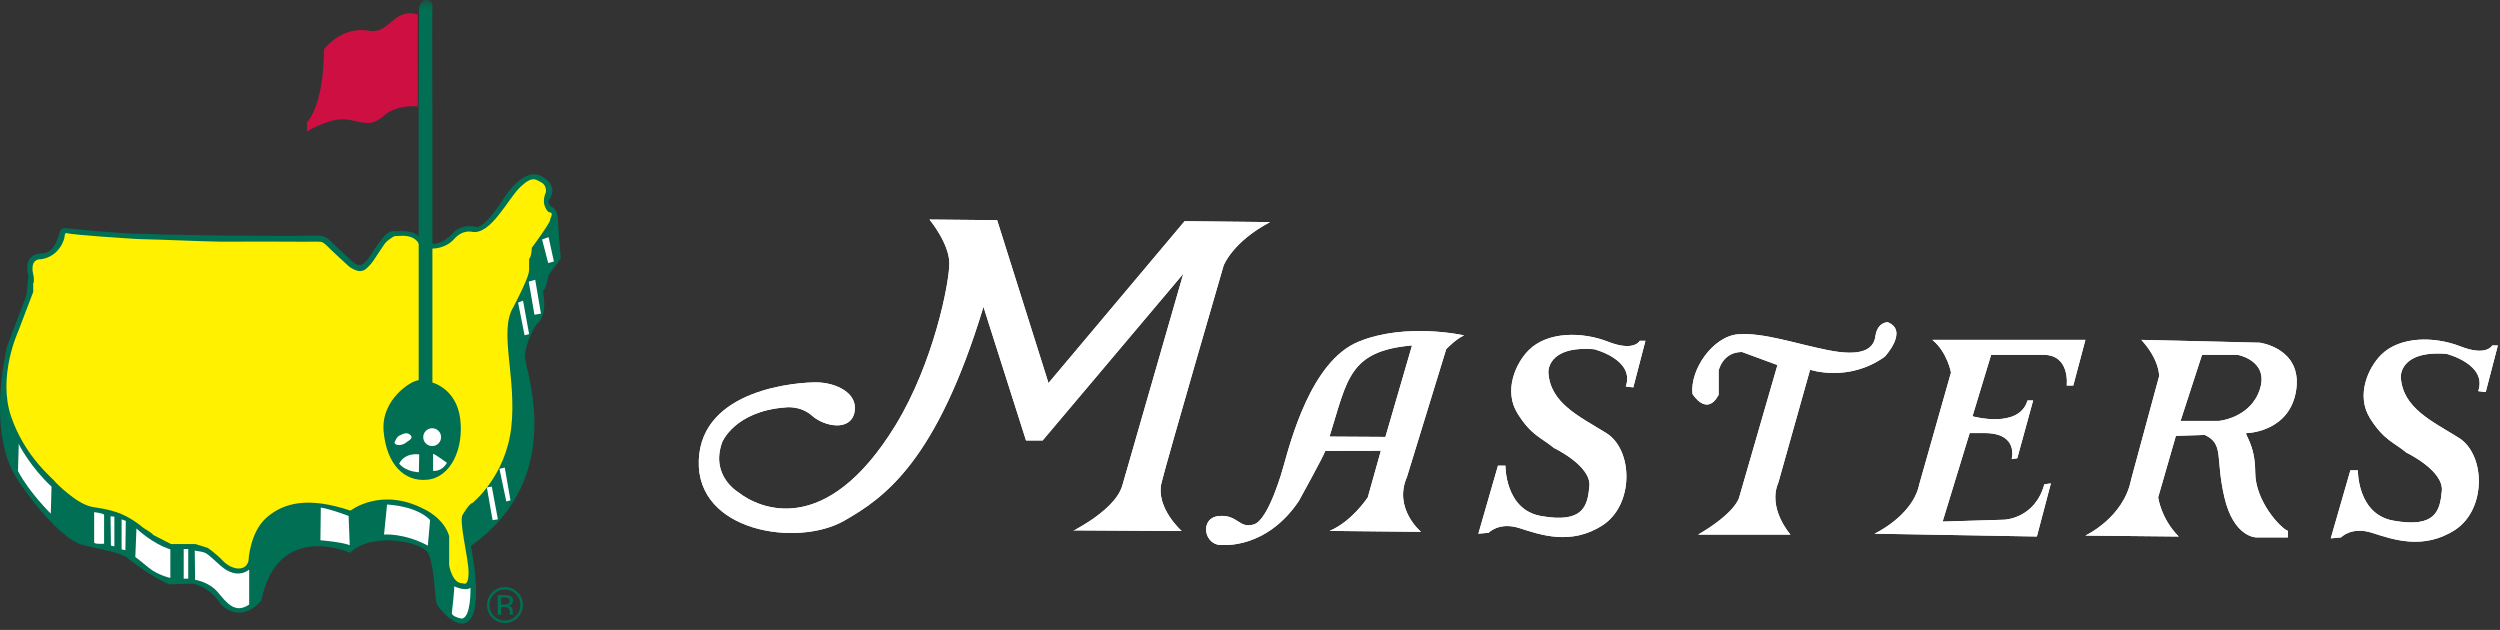 <?xml version="1.0" encoding="UTF-8" standalone="no"?>
<svg width="127px" height="32px" viewBox="0 0 127 32" version="1.1" xmlns="http://www.w3.org/2000/svg" xmlns:xlink="http://www.w3.org/1999/xlink">
    <rect x="0" y="0" width="127" height="32" fill="#333333" stroke="none"/>
    <!-- Generator: Sketch 42 (36781) - http://www.bohemiancoding.com/sketch -->
    <title>Page 1</title>
    <desc>Created with Sketch.</desc>
    <defs>
        <polygon id="path-1" points="0 31.68 126.89 31.68 126.89 0 0 0"></polygon>
    </defs>
    <g id="Explorations" stroke="none" stroke-width="1" fill="none" fill-rule="evenodd">
        <g id="375---Masters---Pre-Copy-9" transform="translate(-16, -247)">
            <g id="Page-1" transform="translate(16, 247)">
                <path d="M119.399,23.894 L118.403,27.349 L118.925,27.3 C118.925,27.3 119.448,26.734 120.491,27.064 C121.533,27.396 123.099,27.963 124.709,26.922 C126.321,25.881 126.274,23.089 124.899,22.237 C123.525,21.384 122.055,20.721 121.96,19.159 C121.96,19.159 121.865,17.788 124.283,17.976 C124.283,17.976 126.367,18.497 125.894,19.87 L126.274,19.918 L126.89,17.55 L126.606,17.55 C126.606,17.55 126.321,18.119 124.993,17.598 C123.666,17.078 121.913,17.078 120.963,18.024 C120.275,18.713 119.685,20.106 120.396,21.243 C121.106,22.378 121.629,22.472 122.244,22.993 C122.244,22.993 124.14,23.894 124.046,24.935 C123.951,25.976 123.713,26.828 121.581,26.449 C119.746,26.123 119.779,23.894 119.779,23.894 L119.399,23.894 Z" id="Fill-1" fill="#FFFFFF"></path>
                <path d="M119.399,23.894 L118.403,27.349 L118.925,27.3 C118.925,27.3 119.448,26.734 120.491,27.064 C121.533,27.396 123.099,27.963 124.709,26.922 C126.321,25.881 126.274,23.089 124.899,22.237 C123.525,21.384 122.055,20.721 121.96,19.159 C121.96,19.159 121.865,17.788 124.283,17.976 C124.283,17.976 126.367,18.497 125.894,19.87 L126.274,19.918 L126.89,17.55 L126.606,17.55 C126.606,17.55 126.321,18.119 124.993,17.598 C123.666,17.078 121.913,17.078 120.963,18.024 C120.275,18.713 119.685,20.106 120.396,21.243 C121.106,22.378 121.629,22.472 122.244,22.993 C122.244,22.993 124.14,23.894 124.046,24.935 C123.951,25.976 123.713,26.828 121.581,26.449 C119.746,26.123 119.779,23.894 119.779,23.894 L119.399,23.894 Z" id="Fill-3" fill="#FFFFFF"></path>
                <path d="M112.715,21.384 L110.771,21.384 L111.863,18.024 L113.665,18.024 C113.665,18.024 115.274,18.307 114.802,19.776 C114.328,21.243 112.715,21.384 112.715,21.384 M116.651,19.776 C116.935,17.692 114.802,17.409 114.802,17.409 L108.782,17.266 C109.73,18.308 109.683,19.113 109.683,19.113 L108.26,24.366 C107.881,26.307 105.937,27.207 105.937,27.207 L110.678,27.255 C109.778,26.354 109.634,25.265 109.634,25.265 L110.535,22.141 L112.006,22.095 C113,22.568 112.527,23.23 113,25.265 C113.474,27.3 114.612,27.3 114.612,27.3 L116.224,27.3 L116.224,26.97 C115.843,26.829 114.565,25.455 114.565,23.989 C114.565,22.52 113.949,22 114.137,22 C114.328,22 116.366,21.858 116.651,19.776" id="Fill-5" fill="#FFFFFF"></path>
                <path d="M112.715,21.384 L110.771,21.384 L111.863,18.024 L113.665,18.024 C113.665,18.024 115.274,18.307 114.802,19.776 C114.328,21.243 112.715,21.384 112.715,21.384 M116.651,19.776 C116.935,17.692 114.802,17.409 114.802,17.409 L108.782,17.266 C109.73,18.308 109.683,19.113 109.683,19.113 L108.26,24.366 C107.881,26.307 105.937,27.207 105.937,27.207 L110.678,27.255 C109.778,26.354 109.634,25.265 109.634,25.265 L110.535,22.141 L112.006,22.095 C113,22.568 112.527,23.23 113,25.265 C113.474,27.3 114.612,27.3 114.612,27.3 L116.224,27.3 L116.224,26.97 C115.843,26.829 114.565,25.455 114.565,23.989 C114.565,22.52 113.949,22 114.137,22 C114.328,22 116.366,21.858 116.651,19.776" id="Fill-7" fill="#FFFFFF"></path>
                <path d="M98.163,17.266 L105.938,17.266 L105.322,19.585 L104.989,19.585 C104.989,19.585 105.18,18.024 103.804,18.024 L101.15,18.024 L100.202,21.147 C100.202,21.147 102.572,21.81 102.998,20.343 L103.283,20.343 L102.478,23.279 L102.193,23.324 C102.193,23.324 102.572,22 100.819,22 L100.059,22 L98.684,26.497 L101.814,26.402 C101.814,26.402 103.379,26.354 103.851,24.603 L104.184,24.557 L103.473,27.254 L95.224,27.112 C95.224,27.112 97.168,26.212 97.499,24.603 L99.111,18.923 C99.111,18.923 98.921,17.88 98.163,17.266" id="Fill-9" fill="#FFFFFF"></path>
                <path d="M98.163,17.266 L105.938,17.266 L105.322,19.585 L104.989,19.585 C104.989,19.585 105.18,18.024 103.804,18.024 L101.15,18.024 L100.202,21.147 C100.202,21.147 102.572,21.81 102.998,20.343 L103.283,20.343 L102.478,23.279 L102.193,23.324 C102.193,23.324 102.572,22 100.819,22 L100.059,22 L98.684,26.497 L101.814,26.402 C101.814,26.402 103.379,26.354 103.851,24.603 L104.184,24.557 L103.473,27.254 L95.224,27.112 C95.224,27.112 97.168,26.212 97.499,24.603 L99.111,18.923 C99.111,18.923 98.921,17.88 98.163,17.266" id="Fill-11" fill="#FFFFFF"></path>
                <path d="M86.264,27.159 L90.957,27.159 C90.957,27.159 89.773,25.834 90.342,24.509 L91.953,18.781 C91.953,18.781 93.898,19.444 95.746,18.119 C95.746,18.119 96.978,16.793 95.889,16.367 C95.889,16.367 95.367,16.367 95.272,17.077 C95.177,17.787 94.513,18.119 92.854,17.787 C91.195,17.455 89.583,16.887 88.303,16.982 C87.024,17.077 85.838,18.781 85.98,20.011 C85.98,20.011 86.691,21.194 87.307,20.059 L87.307,18.829 C87.307,18.829 87.497,17.881 88.493,17.881 L90.295,18.544 L88.351,25.265 C88.351,25.265 88.208,26.023 86.264,27.159" id="Fill-13" fill="#FFFFFF"></path>
                <path d="M86.264,27.159 L90.957,27.159 C90.957,27.159 89.773,25.834 90.342,24.509 L91.953,18.781 C91.953,18.781 93.898,19.444 95.746,18.119 C95.746,18.119 96.978,16.793 95.889,16.367 C95.889,16.367 95.367,16.367 95.272,17.077 C95.177,17.787 94.513,18.119 92.854,17.787 C91.195,17.455 89.583,16.887 88.303,16.982 C87.024,17.077 85.838,18.781 85.98,20.011 C85.98,20.011 86.691,21.194 87.307,20.059 L87.307,18.829 C87.307,18.829 87.497,17.881 88.493,17.881 L90.295,18.544 L88.351,25.265 C88.351,25.265 88.208,26.023 86.264,27.159" id="Fill-15" fill="#FFFFFF"></path>
                <path d="M76.097,23.657 L75.101,27.112 L75.622,27.065 C75.622,27.065 76.146,26.496 77.188,26.828 C78.231,27.16 79.794,27.727 81.406,26.686 C83.018,25.645 82.971,22.851 81.596,21.999 C80.222,21.147 78.752,20.485 78.657,18.923 C78.657,18.923 78.564,17.55 80.98,17.74 C80.98,17.74 83.066,18.26 82.591,19.634 L82.971,19.68 L83.587,17.314 L83.302,17.314 C83.302,17.314 83.017,17.881 81.692,17.36 C80.363,16.84 78.61,16.84 77.662,17.787 C76.972,18.477 76.382,19.87 77.093,21.006 C77.803,22.143 78.325,22.238 78.942,22.758 C78.942,22.758 80.837,23.657 80.743,24.698 C80.648,25.739 80.41,26.592 78.278,26.213 C76.443,25.887 76.477,23.657 76.477,23.657 L76.097,23.657 Z" id="Fill-17" fill="#FFFFFF"></path>
                <path d="M76.097,23.657 L75.101,27.112 L75.622,27.065 C75.622,27.065 76.146,26.496 77.188,26.828 C78.231,27.16 79.794,27.727 81.406,26.686 C83.018,25.645 82.971,22.851 81.596,21.999 C80.222,21.147 78.752,20.485 78.657,18.923 C78.657,18.923 78.564,17.55 80.98,17.74 C80.98,17.74 83.066,18.26 82.591,19.634 L82.971,19.68 L83.587,17.314 L83.302,17.314 C83.302,17.314 83.017,17.881 81.692,17.36 C80.363,16.84 78.61,16.84 77.662,17.787 C76.972,18.477 76.382,19.87 77.093,21.006 C77.803,22.143 78.325,22.238 78.942,22.758 C78.942,22.758 80.837,23.657 80.743,24.698 C80.648,25.739 80.41,26.592 78.278,26.213 C76.443,25.887 76.477,23.657 76.477,23.657 L76.097,23.657 Z" id="Fill-19" fill="#FFFFFF"></path>
                <path d="M70.379,22.196 L67.539,22.179 C68.448,19.278 68.515,17.828 71.732,17.547 L70.379,22.196 Z M69.011,17.36 C66.593,18.354 65.559,22.436 65.181,23.761 C65.181,23.761 64.46,26.402 63.702,26.639 C62.942,26.876 62.903,26.148 61.948,26.212 C60.904,26.282 61.152,27.751 62.09,27.681 C62.09,27.681 64.318,27.916 65.977,25.455 C65.977,25.455 67.232,23.188 67.325,22.904 L70.148,22.898 L69.484,25.265 C69.484,25.265 68.68,26.497 67.541,26.969 L72.187,27.017 C72.187,27.017 70.765,25.834 71.475,24.223 L73.467,17.738 C73.467,17.738 73.947,17.225 74.375,17.038 C74.375,17.038 71.43,16.367 69.011,17.36 L69.011,17.36 Z" id="Fill-21" fill="#FFFFFF"></path>
                <path d="M70.379,22.196 L67.539,22.179 C68.448,19.278 68.515,17.828 71.732,17.547 L70.379,22.196 Z M69.011,17.36 C66.593,18.354 65.559,22.436 65.181,23.761 C65.181,23.761 64.46,26.402 63.702,26.639 C62.942,26.876 62.903,26.148 61.948,26.212 C60.904,26.282 61.152,27.751 62.09,27.681 C62.09,27.681 64.318,27.916 65.977,25.455 C65.977,25.455 67.232,23.188 67.325,22.904 L70.148,22.898 L69.484,25.265 C69.484,25.265 68.68,26.497 67.541,26.969 L72.187,27.017 C72.187,27.017 70.765,25.834 71.475,24.223 L73.467,17.738 C73.467,17.738 73.947,17.225 74.375,17.038 C74.375,17.038 71.43,16.367 69.011,17.36 L69.011,17.36 Z" id="Fill-23" fill="#FFFFFF"></path>
                <path d="M60.029,26.976 C60.029,26.976 58.692,25.789 59.006,24.519 C59.32,23.251 62.159,13.492 62.159,13.492 C62.159,13.492 62.605,12.289 64.519,11.283 L60.179,11.236 L53.263,19.46 L50.655,11.185 L47.22,11.153 C47.22,11.153 48.227,12.371 48.227,13.377 C48.227,14.382 47.425,18.433 45.504,21.586 C41.954,27.404 38.537,25.822 37.514,25.013 C37.514,25.013 36.061,24.173 36.689,22.458 C36.689,22.458 37.317,20.894 39.891,20.696 C39.891,20.696 40.651,20.58 41.262,21.124 C41.872,21.668 43.208,21.932 43.408,20.942 C43.604,19.954 42.45,19.443 41.51,19.426 C40.567,19.41 35.632,19.739 35.499,23.384 C35.368,27.025 40.501,27.8 42.863,26.464 C44.952,25.284 47.583,23.416 49.96,15.586 L52.122,22.376 L52.965,22.376 L60.112,13.905 L57.009,24.684 C56.579,26.085 54.005,27.174 54.616,26.943 L60.029,26.976 Z" id="Fill-25" fill="#FFFFFF"></path>
                <path d="M60.029,26.976 C60.029,26.976 58.692,25.789 59.006,24.519 C59.32,23.251 62.159,13.492 62.159,13.492 C62.159,13.492 62.605,12.289 64.519,11.283 L60.179,11.236 L53.263,19.46 L50.655,11.185 L47.22,11.153 C47.22,11.153 48.227,12.371 48.227,13.377 C48.227,14.382 47.425,18.433 45.504,21.586 C41.954,27.404 38.537,25.822 37.514,25.013 C37.514,25.013 36.061,24.173 36.689,22.458 C36.689,22.458 37.317,20.894 39.891,20.696 C39.891,20.696 40.651,20.58 41.262,21.124 C41.872,21.668 43.208,21.932 43.408,20.942 C43.604,19.954 42.45,19.443 41.51,19.426 C40.567,19.41 35.632,19.739 35.499,23.384 C35.368,27.025 40.501,27.8 42.863,26.464 C44.952,25.284 47.583,23.416 49.96,15.586 L52.122,22.376 L52.965,22.376 L60.112,13.905 L57.009,24.684 C56.579,26.085 54.005,27.174 54.616,26.943 L60.029,26.976 Z" id="Fill-27" fill="#FFFFFF"></path>
                <path d="M21.966,12.376 C21.966,12.376 22.411,12.492 23.049,11.797 C23.049,11.797 23.397,11.371 24.191,11.526 C24.577,11.584 25.313,10.502 25.487,10.232 C25.661,9.961 26.706,8.261 27.693,9.072 C27.693,9.072 28.389,9.497 27.867,10.193 C27.867,10.193 27.809,10.386 28.079,10.54 C28.351,10.695 28.351,11.159 28.351,11.313 C28.351,11.468 28.487,13.13 28.487,13.13 L27.867,13.98 C27.867,13.98 27.732,14.733 27.615,14.733 C27.499,14.733 27.944,15.932 27.247,16.491 C27.247,16.491 26.719,17.282 26.667,18.095 C26.628,18.694 28.892,24.201 23.921,27.736 C23.921,27.736 24.5,30.499 23.939,31.386 C23.378,32.275 22.256,30.885 22.178,30.653 C22.101,30.421 22.062,28.798 21.772,28.141 C21.481,27.485 18.831,27.02 17.787,28.083 C17.787,28.083 14.111,26.422 13.279,30.499 C13.279,30.499 12.368,31.735 11.247,30.73 C11.247,30.73 10.743,29.841 9.776,29.649 L8.577,29.687 C8.577,29.687 7.532,29.223 6.41,28.295 C6.41,28.295 6.184,28.171 5.811,28.064 C5.407,27.949 4.834,27.846 4.184,27.678 C2.926,27.349 0.915,24.529 0.663,23.968 C0.663,23.968 -0.594,22.016 0.354,17.612 C0.354,17.612 1.263,15.216 1.322,15.062 C1.38,14.906 1.399,14.231 1.457,14.057 C1.457,14.057 1.186,13.304 1.669,12.995 C2.154,12.685 2.579,13.246 3.024,11.855 C3.024,11.855 3.044,11.506 3.45,11.603 C3.45,11.603 6.057,11.869 7.037,11.875 C7.299,11.876 8.091,11.906 8.317,11.913 C8.545,11.921 9.521,11.932 9.705,11.939 C9.888,11.946 11.076,11.961 11.289,11.965 C11.502,11.968 12.881,11.979 13.064,11.979 C13.248,11.979 14.49,11.979 14.689,11.986 C14.887,11.993 16.017,11.958 16.189,11.965 C16.361,11.972 16.545,12.045 16.64,12.114 C16.736,12.184 17.003,12.44 17.095,12.533 C17.187,12.624 17.384,12.811 17.484,12.902 C17.582,12.994 17.763,13.155 17.832,13.221 C17.902,13.286 18.124,13.493 18.298,13.466 C18.467,13.44 18.665,13.202 18.735,13.097 C18.823,12.96 18.991,12.726 19.046,12.627 C19.102,12.529 19.347,12.196 19.424,12.103 C19.5,12.012 19.651,11.84 19.798,11.781 C19.913,11.735 20.166,11.737 20.268,11.74 L20.381,11.74 C20.55,11.737 21.061,11.753 21.269,12.009 C21.269,12.009 21.452,12.207 21.522,12.247 C21.592,12.287 21.855,12.367 21.966,12.376" id="Fill-29" fill="#006F53"></path>
                <path d="M21.966,12.627 C21.966,12.627 22.623,12.647 23.068,12.144 C23.513,11.642 23.977,11.777 23.977,11.777 C24.926,11.952 25.797,10.116 26.415,9.516 C27.035,8.917 27.209,9.111 27.499,9.266 C27.789,9.42 27.732,9.768 27.732,9.768 C27.441,10.425 27.867,10.772 27.867,10.772 C28.158,10.811 27.982,10.965 27.944,11.179 C27.906,11.391 27.015,12.588 27.015,12.588 C26.997,13.09 26.879,13.149 26.879,13.149 L26.879,13.728 L26.86,13.844 C26.783,14.27 26.068,15.622 26.068,15.622 C25.332,16.82 26.261,19.234 25.971,21.727 C25.681,24.219 23.998,25.552 23.998,25.552 C23.842,25.572 23.513,26.132 23.513,26.132 C23.281,26.421 23.804,28.334 23.804,29.088 C23.804,29.841 23.513,29.629 23.513,29.629 C22.972,29.668 22.817,28.721 22.817,28.721 L22.817,27.233 C22.546,26.305 21.541,25.861 21.541,25.861 C19.353,24.722 17.806,25.939 17.806,25.939 C15.658,25.223 14.42,25.533 13.549,26.286 C12.678,27.04 12.621,28.509 12.621,28.509 C12.447,29.088 11.731,28.914 11.344,28.509 C10.957,28.102 10.55,27.832 10.55,27.832 L9.932,27.639 L8.692,27.639 L7.783,27.175 C7.764,27.098 7.3,26.828 7.3,26.828 C6.235,25.939 5.443,25.881 4.669,25.746 C3.895,25.61 2.83,24.509 2.83,24.509 C2.715,24.315 1.282,23.253 0.567,21.166 C-0.131,19.133 0.915,16.858 0.915,16.858 L1.688,14.829 L1.688,14.405 C1.767,14.251 1.688,13.94 1.688,13.94 C1.495,13.09 2.095,13.169 2.095,13.169 C3.082,13.013 3.275,12.066 3.275,12.066 C3.275,11.873 3.352,11.835 3.352,11.835 C3.688,11.941 6.513,12.112 7.015,12.144 C7.015,12.144 7.915,12.17 8.245,12.18 C8.575,12.191 9.447,12.224 9.793,12.236 C10.137,12.247 10.654,12.268 11.164,12.276 C11.674,12.283 12.983,12.268 13.394,12.272 C13.804,12.276 15.111,12.28 15.415,12.28 C15.719,12.28 16.196,12.264 16.324,12.29 C16.454,12.317 16.626,12.503 16.791,12.667 C16.94,12.817 17.525,13.346 17.679,13.491 C17.88,13.682 18.147,13.762 18.242,13.77 C18.338,13.778 18.47,13.745 18.533,13.704 C18.595,13.664 18.816,13.466 18.951,13.268 C19.086,13.07 19.486,12.455 19.567,12.349 C19.648,12.243 19.96,12.016 20.058,11.994 C20.058,11.994 20.184,11.987 20.256,11.985 L20.381,11.98 C21.112,11.948 21.269,12.376 21.269,12.376 C21.269,12.376 21.379,12.466 21.504,12.522 C21.629,12.576 21.91,12.627 21.966,12.627" id="Fill-31" fill="#FFF100"></path>
                <path d="M25.826,30.39 C25.782,30.365 25.709,30.353 25.611,30.353 L25.46,30.353 L25.46,30.714 L25.62,30.714 C25.695,30.714 25.751,30.706 25.789,30.691 C25.858,30.664 25.893,30.612 25.893,30.536 C25.893,30.464 25.871,30.415 25.826,30.39 L25.826,30.39 Z M25.636,30.23 C25.76,30.23 25.852,30.242 25.91,30.266 C26.013,30.309 26.065,30.394 26.065,30.519 C26.065,30.609 26.032,30.676 25.967,30.717 C25.932,30.74 25.884,30.755 25.822,30.766 C25.9,30.778 25.957,30.811 25.994,30.864 C26.03,30.917 26.049,30.97 26.049,31.019 L26.049,31.093 C26.049,31.117 26.049,31.141 26.051,31.168 C26.052,31.195 26.056,31.211 26.059,31.22 L26.065,31.233 L25.901,31.233 C25.9,31.229 25.9,31.226 25.899,31.223 C25.898,31.22 25.897,31.216 25.896,31.211 L25.893,31.179 L25.893,31.1 C25.893,30.983 25.861,30.907 25.797,30.869 C25.76,30.848 25.694,30.837 25.6,30.837 L25.46,30.837 L25.46,31.233 L25.284,31.233 L25.284,30.23 L25.636,30.23 Z M25.094,30.179 C24.941,30.332 24.865,30.517 24.865,30.734 C24.865,30.953 24.941,31.139 25.093,31.293 C25.246,31.447 25.431,31.524 25.65,31.524 C25.868,31.524 26.053,31.447 26.207,31.293 C26.36,31.139 26.436,30.953 26.436,30.734 C26.436,30.517 26.36,30.332 26.207,30.179 C26.052,30.025 25.867,29.947 25.65,29.947 C25.433,29.947 25.247,30.025 25.094,30.179 L25.094,30.179 Z M26.298,31.38 C26.12,31.559 25.904,31.649 25.652,31.649 C25.398,31.649 25.185,31.559 25.007,31.38 C24.83,31.202 24.742,30.986 24.742,30.733 C24.742,30.482 24.831,30.268 25.009,30.09 C25.186,29.912 25.401,29.824 25.652,29.824 C25.904,29.824 26.12,29.912 26.298,30.09 C26.476,30.267 26.565,30.481 26.565,30.733 C26.565,30.985 26.476,31.201 26.298,31.38 L26.298,31.38 Z" id="Fill-33" fill="#006F53"></path>
                <path d="M21.219,5.407 C21.219,5.407 20.282,5.284 19.574,5.814 C19.574,5.814 19.257,6.136 18.917,6.219 C18.278,6.373 17.737,5.851 16.77,6.161 C15.802,6.47 15.608,6.701 15.608,6.701 L15.589,6.219 C15.589,6.219 16.44,5.446 16.459,2.509 C16.459,2.509 17.335,1.306 18.742,1.562 C19.807,1.755 19.961,0.384 21.219,0.731 L21.219,5.407 Z" id="Fill-35" fill="#CD1041"></path>
                <polygon id="Fill-37" fill="#FFFFFF" points="27.538 12.164 27.867 12.047 28.138 13.285 27.848 13.362"></polygon>
                <polygon id="Fill-39" fill="#FFFFFF" points="26.86 14.308 27.189 14.212 27.48 15.932 27.15 15.989"></polygon>
                <polygon id="Fill-41" fill="#FFFFFF" points="26.319 15.371 26.57 15.274 26.88 16.974 26.648 17.032"></polygon>
                <polygon id="Fill-43" fill="#FFFFFF" points="25.371 23.813 25.642 23.755 25.932 25.417 25.72 25.475"></polygon>
                <polygon id="Fill-45" fill="#FFFFFF" points="24.732 24.76 24.984 24.721 25.293 26.383 25.023 26.422"></polygon>
                <path d="M23.069,29.784 C23.069,29.784 23.629,30.054 23.901,29.861 C23.901,29.861 23.94,31.387 23.454,31.425 C23.454,31.425 22.992,31.348 22.952,31.155 C22.952,31.155 23.107,29.822 23.069,29.784" id="Fill-47" fill="#FFFFFF"></path>
                <path d="M19.509,27.156 C19.509,27.156 20.495,27.059 21.734,27.717 L21.849,26.422 C21.849,26.422 21.327,25.746 19.663,25.629 L19.509,27.156 Z" id="Fill-49" fill="#FFFFFF"></path>
                <path d="M17.767,27.696 L17.709,26.209 C17.709,26.209 16.799,25.862 16.297,25.784 L16.277,27.445 C16.277,27.445 17.303,27.522 17.767,27.696" id="Fill-51" fill="#FFFFFF"></path>
                <path d="M12.659,28.933 C12.659,28.933 12.06,29.494 11.208,28.74 C10.357,27.986 10.55,28.085 9.893,27.97 L9.912,29.455 C9.912,29.455 10.608,29.552 11.054,30.073 C11.499,30.595 11.924,31.212 12.659,30.711 L12.659,28.933 Z" id="Fill-53" fill="#FFFFFF"></path>
                <mask id="mask-2" fill="white">
                    <use xlink:href="#path-1"></use>
                </mask>
                <g id="Clip-56"></g>
                <polygon id="Fill-55" fill="#FFFFFF" mask="url(#mask-2)" points="9.332 29.396 9.563 29.396 9.563 27.89 9.332 27.89"></polygon>
                <path d="M6.932,26.847 C6.932,26.847 7.706,27.601 8.654,27.909 L8.654,29.358 C8.654,29.358 8.016,29.223 7.552,28.837 C7.086,28.45 6.874,28.295 6.874,28.295 L6.932,26.847 Z" id="Fill-57" fill="#FFFFFF" mask="url(#mask-2)"></path>
                <polygon id="Fill-58" fill="#FFFFFF" mask="url(#mask-2)" points="6.177 26.383 6.39 26.46 6.371 27.948 6.177 27.91"></polygon>
                <polygon id="Fill-59" fill="#FFFFFF" mask="url(#mask-2)" points="5.616 26.228 5.81 26.247 5.81 27.755 5.635 27.716"></polygon>
                <path d="M4.784,26.016 C4.784,26.016 5.249,26.074 5.288,26.151 L5.288,27.619 C5.288,27.619 4.824,27.659 4.784,27.561 L4.784,26.016 Z" id="Fill-60" fill="#FFFFFF" mask="url(#mask-2)"></path>
                <path d="M0.953,22.538 C0.953,22.596 1.573,23.755 2.618,24.721 L2.58,26.094 C2.58,26.094 1.496,25.031 0.914,23.93 L0.953,22.538 Z" id="Fill-61" fill="#FFFFFF" mask="url(#mask-2)"></path>
                <path d="M21.966,6.077 L21.966,19.435 C21.966,19.435 23.185,19.736 23.378,21.271 C23.572,22.806 22.894,24.249 21.714,24.37 C20.534,24.49 19.644,23.587 19.49,21.932 C19.334,20.279 20.921,19.316 21.269,19.316 L21.269,5.686 L21.269,5.115 L21.289,0.391 C21.289,0.391 21.366,-0.001 21.637,-0.001 C21.907,-0.001 21.985,0.15 21.966,0.391 C21.947,0.632 21.966,5.686 21.966,5.686 L21.966,6.077 Z" id="Fill-62" fill="#006F53" mask="url(#mask-2)"></path>
                <path d="M22.408,22.207 C22.408,22.457 22.205,22.66 21.955,22.66 C21.704,22.66 21.501,22.457 21.501,22.207 C21.501,21.957 21.704,21.754 21.955,21.754 C22.205,21.754 22.408,21.957 22.408,22.207" id="Fill-63" fill="#FFFFFF" mask="url(#mask-2)"></path>
                <path d="M20.039,22.494 C20.039,22.494 20.131,22.197 20.297,22.124 C20.465,22.05 20.668,21.92 20.853,22.105 C21.038,22.29 20.685,22.42 20.612,22.494 C20.538,22.567 20.149,22.715 20.039,22.494" id="Fill-64" fill="#FFFFFF" mask="url(#mask-2)"></path>
                <path d="M21.296,23.085 C21.296,23.085 20.594,22.956 20.279,23.547 C20.279,23.547 20.519,23.935 21.279,23.991 L21.296,23.085 Z" id="Fill-65" fill="#FFFFFF" mask="url(#mask-2)"></path>
                <path d="M22,23.067 L22,23.918 C22,23.918 22.426,23.991 22.704,23.511 C22.704,23.511 22,22.993 22,23.067" id="Fill-66" fill="#FFFFFF" mask="url(#mask-2)"></path>
            </g>
        </g>
    </g>
</svg>
